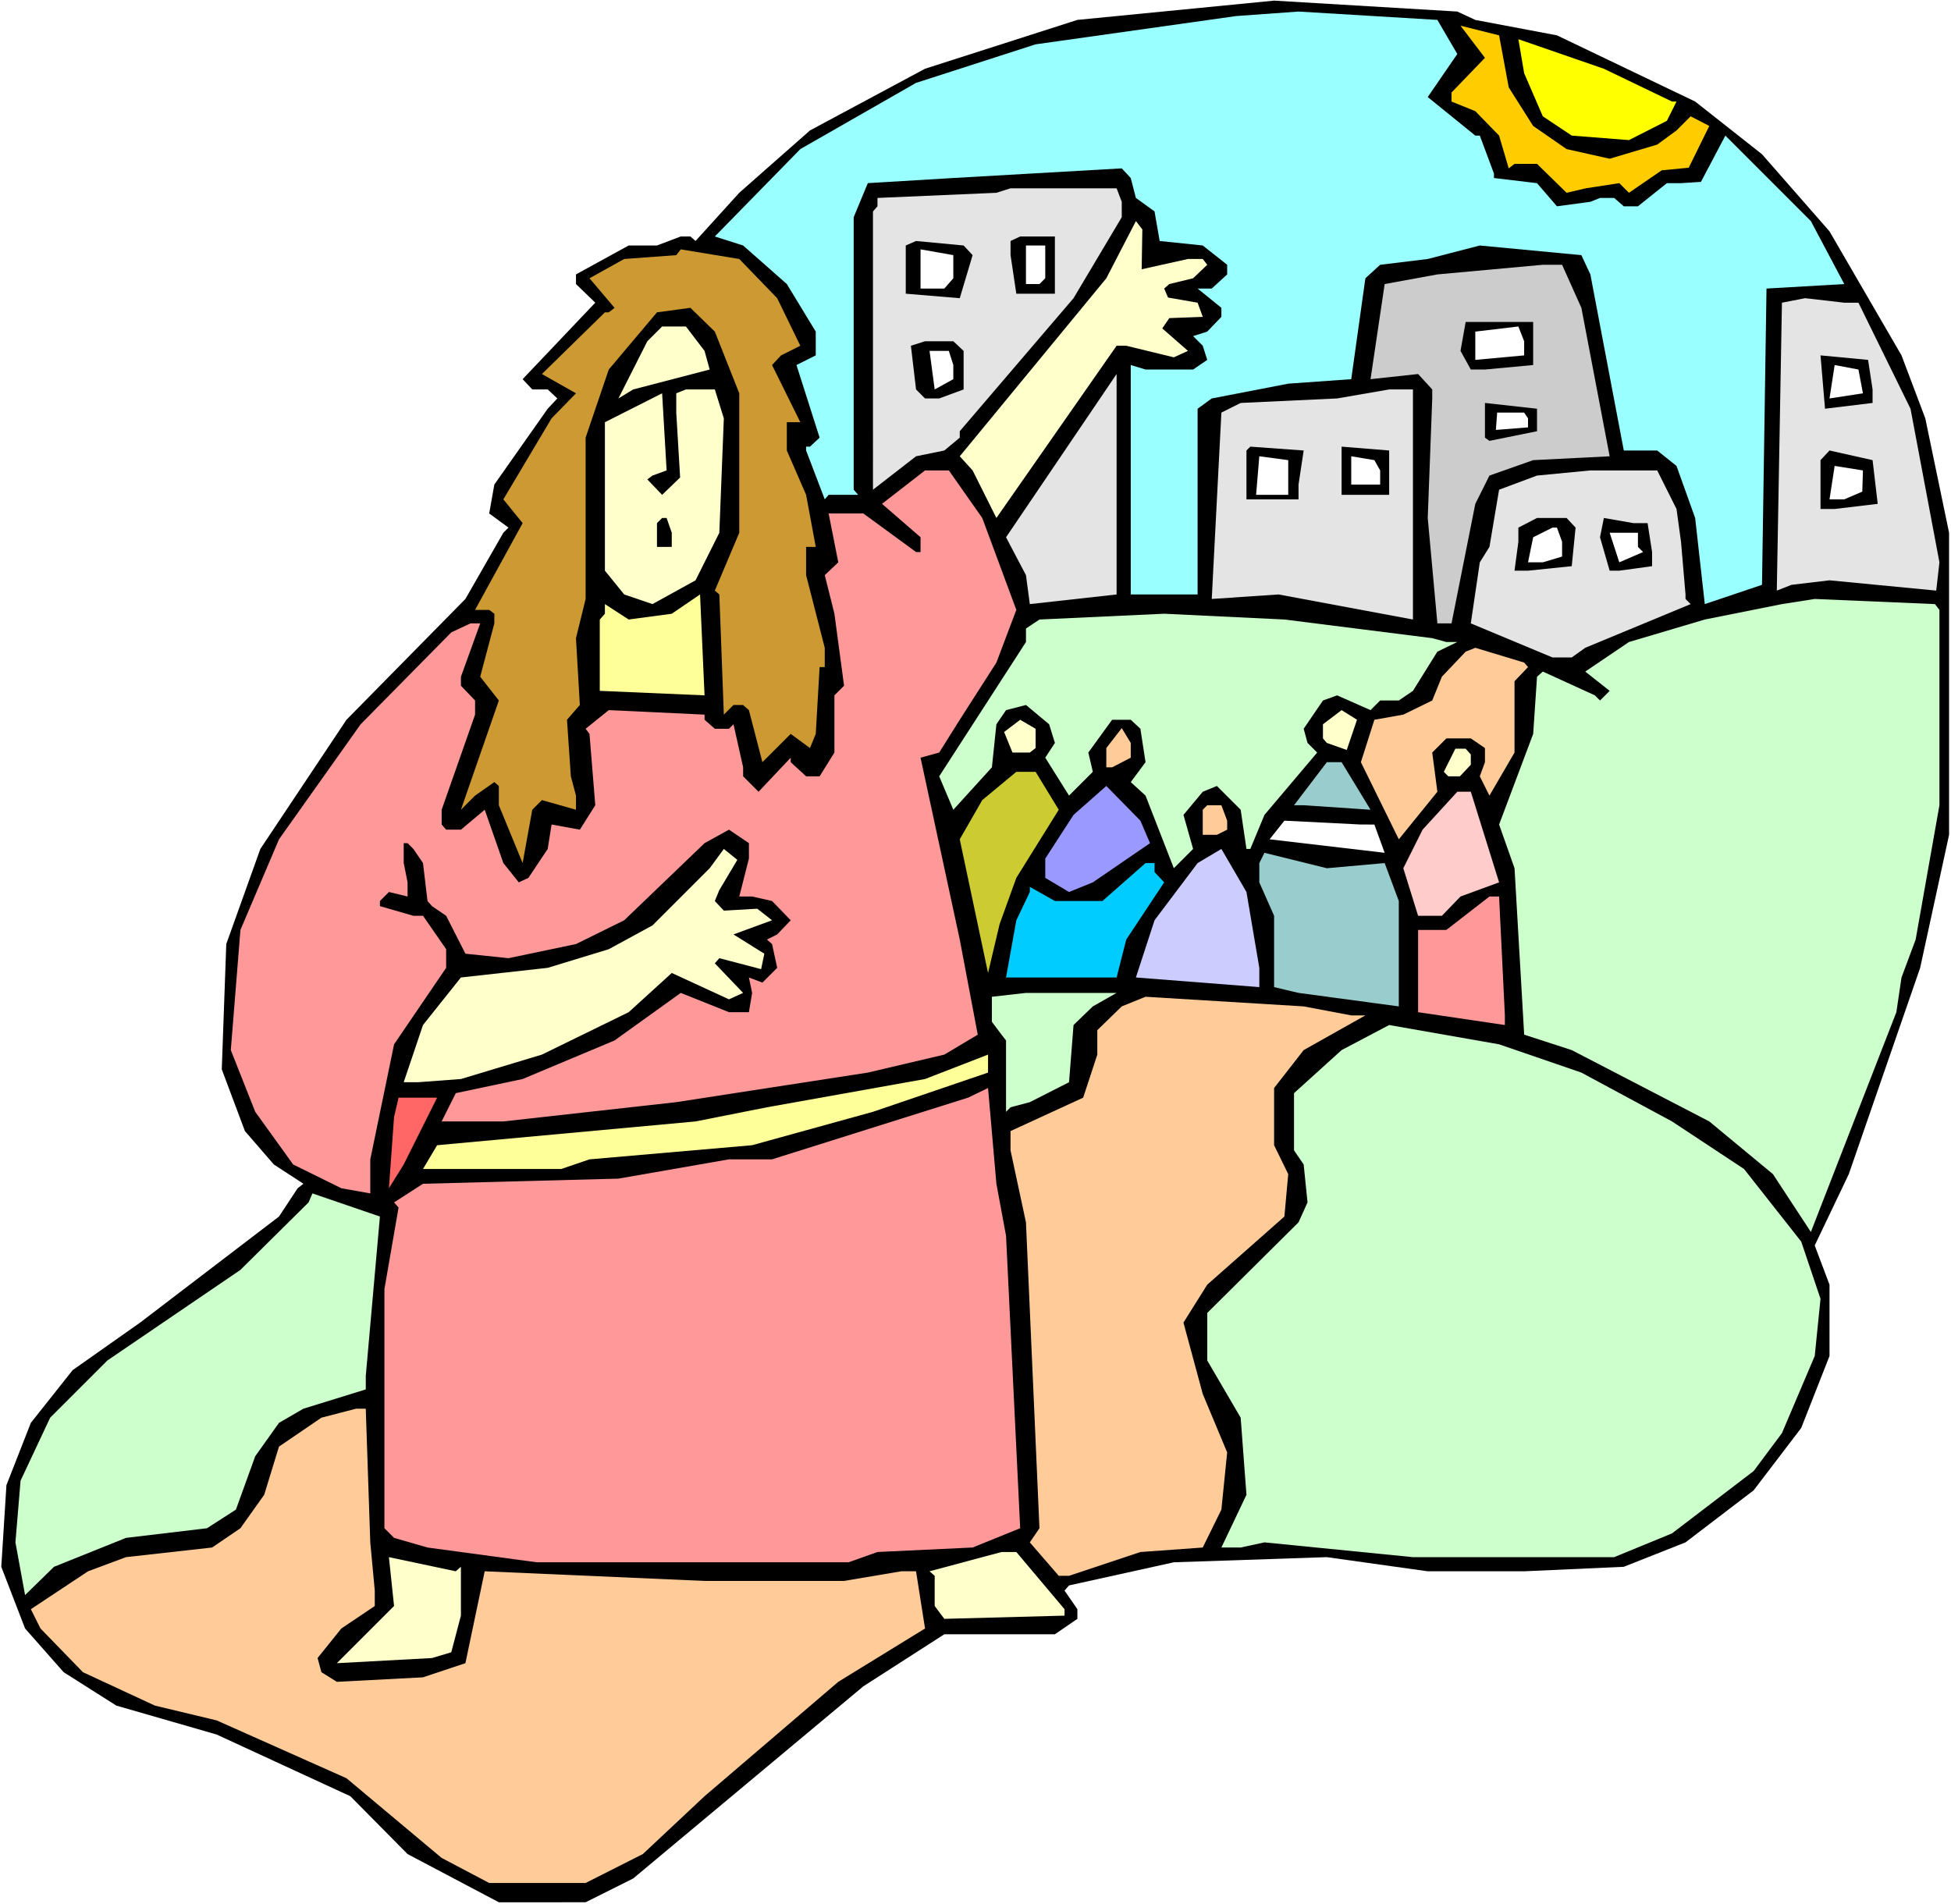 <?xml version="1.0" encoding="UTF-8" standalone="no"?>
<svg
   version="1.0"
   width="129.766mm"
   height="126.664mm"
   id="svg68"
   sodipodi:docname="Absalom 1.wmf"
   xmlns:inkscape="http://www.inkscape.org/namespaces/inkscape"
   xmlns:sodipodi="http://sodipodi.sourceforge.net/DTD/sodipodi-0.dtd"
   xmlns="http://www.w3.org/2000/svg"
   xmlns:svg="http://www.w3.org/2000/svg">
  <rect width="100%" height="100%" fill="#333333" stroke="none"/>
  <sodipodi:namedview
     id="namedview68"
     pagecolor="#ffffff"
     bordercolor="#000000"
     borderopacity="0.25"
     inkscape:showpageshadow="2"
     inkscape:pageopacity="0.0"
     inkscape:pagecheckerboard="0"
     inkscape:deskcolor="#d1d1d1"
     inkscape:document-units="mm" />
  <defs
     id="defs1">
    <pattern
       id="WMFhbasepattern"
       patternUnits="userSpaceOnUse"
       width="6"
       height="6"
       x="0"
       y="0" />
  </defs>
  <path
     style="fill:#ffffff;fill-opacity:1;fill-rule:evenodd;stroke:none"
     d="M 0,478.73 H 490.455 V 0 H 0 Z"
     id="path1" />
  <path
     style="fill:#000000;fill-opacity:1;fill-rule:evenodd;stroke:none"
     d="m 370.872,5.009 20.523,3.878 34.744,16.642 16.806,13.249 16.968,19.388 18.099,31.183 5.979,15.834 5.979,28.759 v 75.938 l -7.272,33.445 -17.938,51.864 -8.565,17.934 3.717,9.856 V 340.911 l -7.11,18.096 -11.958,15.672 -17.13,13.087 -15.514,6.14 -25.048,1.131 h -24.24 l -25.371,-3.555 -38.461,1.293 -26.341,5.816 -1.131,1.293 3.232,4.686 v 2.424 l -5.656,3.878 h -27.795 l -20.362,13.087 -57.853,48.309 -11.958,5.978 H 125.401 L 102.454,466.127 88.072,451.586 54.459,436.075 29.25,428.805 15.998,420.403 6.302,409.416 0.323,393.906 1.616,373.386 7.757,357.714 18.261,344.466 35.229,332.509 l 34.906,-26.659 4.686,-7.109 1.454,-1.131 -7.434,-4.847 -7.272,-8.402 -5.818,-15.511 1.131,-31.506 8.565,-23.912 21.654,-32.475 29.896,-30.375 9.534,-16.642 1.293,-1.293 -4.848,-3.555 1.293,-7.271 13.413,-19.065 2.424,-2.585 -2.424,-2.262 h -3.878 l -2.424,-2.585 18.261,-19.227 -4.848,-4.686 v -2.424 l 13.251,-7.271 h 7.11 l 5.979,-2.262 h 2.424 l 1.293,1.131 10.989,-12.118 17.776,-15.672 28.926,-15.511 38.299,-12.279 49.45,-4.847 46.056,2.747 z"
     id="path2" />
  <path
     style="fill:#99ffff;fill-opacity:1;fill-rule:evenodd;stroke:none"
     d="m 366.347,13.572 -7.434,10.825 11.958,9.694 h 1.131 l 3.555,9.533 v 1.131 l 10.827,1.293 5.01,5.816 8.403,-1.131 2.424,-0.969 h 3.555 l 2.424,2.1 h 3.555 l 7.272,-5.816 h 3.555 l 5.01,-0.323 6.141,-11.633 21.493,21.489 8.403,15.834 -19.554,1.131 -1.131,74.483 -14.382,4.847 -2.424,-21.65 -4.686,-13.087 -4.848,-3.878 h -8.403 l -8.403,-44.27 -2.262,-4.847 -25.533,-2.424 -13.09,3.393 -11.958,1.454 -3.717,3.393 -3.555,25.366 -15.837,1.131 -19.23,3.716 -3.555,2.585 V 149.452 H 284.254 V 91.771 l 3.717,1.131 h 11.958 l 3.555,-2.424 -1.131,-3.555 -2.424,-2.424 3.555,-1.131 3.555,-3.716 v -2.262 l -5.979,-4.847 h 3.555 l 3.878,-3.555 v -2.424 l -6.141,-4.847 -10.827,-1.131 -1.293,-7.432 -4.686,-3.393 -1.293,-5.009 -2.262,-2.424 -42.339,2.424 -21.493,1.293 -3.555,8.563 v 68.505 l 1.131,1.293 h -7.434 l -0.97,1.131 -4.686,-12.279 v -0.969 h 0.97 l 2.424,-2.262 -5.818,-18.257 4.848,-2.424 v -5.978 l -7.272,-11.956 -10.989,-9.694 -7.11,-2.262 21.493,-21.973 29.088,-16.642 30.058,-9.694 50.419,-7.109 15.675,-1.131 34.906,2.1 z"
     id="path3" />
  <path
     style="fill:#ffcc00;fill-opacity:1;fill-rule:evenodd;stroke:none"
     d="m 379.275,21.973 6.141,9.694 8.403,5.816 10.827,2.424 11.958,-3.555 4.848,-3.555 3.555,-3.555 4.686,2.424 -5.171,10.502 -6.787,0.646 -8.242,5.655 -2.424,-2.424 -8.403,1.293 -4.848,1.131 -7.434,-7.271 h -5.656 l -1.454,1.131 -2.424,-8.24 -5.979,-6.14 -5.979,-2.424 v -2.262 l 8.403,-8.725 -6.141,-8.078 9.696,2.424 z"
     id="path4" />
  <path
     style="fill:#ffff00;fill-opacity:1;fill-rule:evenodd;stroke:none"
     d="m 420.321,25.528 h 1.131 l -2.424,4.847 -9.534,4.847 -14.382,-1.131 -7.272,-4.847 -4.686,-10.825 -1.454,-8.563 21.493,7.432 z"
     id="path5" />
  <path
     style="fill:#e4e4e4;fill-opacity:1;fill-rule:evenodd;stroke:none"
     d="m 281.992,50.733 v 3.878 l -12.12,20.358 -28.603,33.445 v 1.616 l -3.878,3.231 -7.11,1.454 -10.827,8.402 V 53.156 l 1.131,-1.293 v -2.1 l 29.896,-1.293 3.555,-1.131 h 26.664 z"
     id="path6" />
  <path
     style="fill:#ffffcc;fill-opacity:1;fill-rule:evenodd;stroke:none"
     d="m 287.001,67.697 11.635,-2.585 h 3.717 l 1.131,1.454 -3.555,3.393 -5.979,1.454 -1.293,1.131 0.97,2.262 7.434,1.293 1.293,3.555 -8.403,0.323 -1.778,2.585 6.464,5.655 -3.555,1.616 -11.958,-2.908 h -2.424 l -30.219,43.301 -5.979,-11.956 -3.232,-3.555 36.845,-44.755 7.434,-14.38 1.616,2.1 z"
     id="path7" />
  <path
     style="fill:#000000;fill-opacity:1;fill-rule:evenodd;stroke:none"
     d="m 265.185,73.837 h -9.696 l -1.454,-9.694 v -3.555 l 2.424,-1.131 h 8.726 z"
     id="path8" />
  <path
     style="fill:#000000;fill-opacity:1;fill-rule:evenodd;stroke:none"
     d="m 244.501,64.143 -3.232,10.825 -13.574,-1.131 v -12.118 l 2.586,-1.131 11.958,1.131 z"
     id="path9" />
  <path
     style="fill:#ffffff;fill-opacity:1;fill-rule:evenodd;stroke:none"
     d="m 262.761,69.959 -1.454,1.454 h -3.394 v -9.694 h 4.848 z"
     id="path10" />
  <path
     style="fill:#cc9932;fill-opacity:1;fill-rule:evenodd;stroke:none"
     d="m 195.374,74.968 5.818,11.956 -4.848,2.424 -2.262,2.424 7.11,14.38 h -3.394 V 113.26 l 4.848,11.148 2.424,13.087 h -2.424 v 7.109 l 4.686,18.257 v 4.847 h -1.293 l -0.97,16.803 -1.454,3.555 -4.848,-3.555 -7.11,7.109 -3.394,-13.087 -1.454,-1.293 h -2.424 l -2.424,2.424 -1.131,-30.213 -1.131,-0.969 6.141,-14.541 V 98.88 l -6.141,-15.511 -6.141,-5.978 -8.403,1.131 -12.12,14.38 -5.818,17.126 v 40.554 l -2.424,9.856 0.97,16.803 -3.232,3.716 0.97,14.218 1.293,4.847 v 3.555 l -8.565,-2.424 -2.424,2.424 -2.424,13.41 -5.979,-14.541 v -4.847 l -1.131,-0.969 -4.848,3.393 -3.555,3.555 9.534,-27.467 -4.686,-5.978 3.555,-13.41 v -2.424 l -1.293,-0.969 h -3.555 l 11.958,-21.812 -4.848,-5.978 12.12,-20.358 6.141,-6.301 -8.565,-4.847 15.837,-15.511 h 0.97 l 1.454,-1.131 -6.302,-7.432 8.726,-4.847 13.09,-0.969 1.131,-1.454 14.706,2.424 z"
     id="path11" />
  <path
     style="fill:#ffffff;fill-opacity:1;fill-rule:evenodd;stroke:none"
     d="m 239.653,69.959 -2.262,2.585 h -5.979 v -9.856 l 8.242,1.454 z"
     id="path12" />
  <path
     style="fill:#cccccc;fill-opacity:1;fill-rule:evenodd;stroke:none"
     d="m 397.536,77.392 7.11,37.322 -19.23,0.969 -10.989,3.878 -3.555,7.109 -5.979,30.052 h -3.555 l -2.424,-26.497 1.131,-30.052 v -2.262 l -3.555,-3.878 -11.958,1.293 3.555,-23.912 13.251,-2.424 26.502,-2.424 h 4.848 z"
     id="path13" />
  <path
     style="fill:#e4e4e4;fill-opacity:1;fill-rule:evenodd;stroke:none"
     d="m 467.185,76.099 13.09,26.659 7.272,38.615 -0.808,7.109 -26.826,-2.585 -9.534,1.131 -3.717,1.454 1.293,-72.383 5.818,-1.131 9.858,1.131 z"
     id="path14" />
  <path
     style="fill:#000000;fill-opacity:1;fill-rule:evenodd;stroke:none"
     d="m 385.416,91.771 -12.12,1.131 h -3.555 l -2.586,-4.686 1.293,-7.271 h 16.968 z"
     id="path15" />
  <path
     style="fill:#ffffcc;fill-opacity:1;fill-rule:evenodd;stroke:none"
     d="m 177.113,88.217 1.293,4.686 -19.23,5.009 -3.717,2.262 7.272,-14.38 3.717,-3.716 h 5.979 z"
     id="path16" />
  <path
     style="fill:#ffffff;fill-opacity:1;fill-rule:evenodd;stroke:none"
     d="m 383.153,89.348 -12.282,1.131 v -7.109 l 10.827,-1.293 1.454,3.716 z"
     id="path17" />
  <path
     style="fill:#000000;fill-opacity:1;fill-rule:evenodd;stroke:none"
     d="m 242.238,88.217 v 9.694 l -6.141,2.262 h -3.555 l -2.262,-2.262 -1.293,-10.987 3.555,-1.131 h 7.11 z"
     id="path18" />
  <path
     style="fill:#ffffff;fill-opacity:1;fill-rule:evenodd;stroke:none"
     d="m 239.653,91.771 v 3.555 l -4.686,2.585 -1.293,-9.694 h 4.848 z"
     id="path19" />
  <path
     style="fill:#000000;fill-opacity:1;fill-rule:evenodd;stroke:none"
     d="m 470.74,97.911 v 3.393 l -11.958,1.454 -1.131,-13.41 11.958,1.131 z"
     id="path20" />
  <path
     style="fill:#ffffff;fill-opacity:1;fill-rule:evenodd;stroke:none"
     d="m 468.316,98.88 -8.403,1.293 1.293,-8.402 5.979,1.131 z"
     id="path21" />
  <path
     style="fill:#e4e4e4;fill-opacity:1;fill-rule:evenodd;stroke:none"
     d="m 258.883,151.875 -0.97,-7.271 -5.01,-9.533 27.795,-41.039 V 149.452 Z"
     id="path22" />
  <path
     style="fill:#ffffcc;fill-opacity:1;fill-rule:evenodd;stroke:none"
     d="m 181.961,105.182 -1.131,28.759 -5.979,11.956 -10.827,5.978 -7.11,-2.424 -4.848,-5.978 v -37.322 l 14.382,-7.271 1.131,19.388 -3.555,1.293 -1.293,0.969 3.717,3.878 4.525,-4.362 -0.97,-16.318 v -4.847 l 2.424,-0.969 h 7.272 z"
     id="path23" />
  <path
     style="fill:#e4e4e4;fill-opacity:1;fill-rule:evenodd;stroke:none"
     d="m 355.196,155.753 -33.774,-6.301 -16.806,1.131 2.424,-46.855 4.848,-2.424 24.24,-1.131 13.09,-2.262 h 5.979 z"
     id="path24" />
  <path
     style="fill:#000000;fill-opacity:1;fill-rule:evenodd;stroke:none"
     d="m 386.385,108.413 -11.958,2.424 -1.131,-0.808 v -8.725 l 13.09,1.454 z"
     id="path25" />
  <path
     style="fill:#ffffff;fill-opacity:1;fill-rule:evenodd;stroke:none"
     d="m 384.123,105.182 v 2.262 l -8.08,0.646 0.323,-4.362 h 6.787 z"
     id="path26" />
  <path
     style="fill:#000000;fill-opacity:1;fill-rule:evenodd;stroke:none"
     d="m 326.432,121.823 v 3.716 H 313.342 V 113.26 l 0.97,-0.969 13.413,0.969 z"
     id="path27" />
  <path
     style="fill:#000000;fill-opacity:1;fill-rule:evenodd;stroke:none"
     d="M 349.217,124.408 H 337.259 V 112.291 L 349.217,113.26 Z"
     id="path28" />
  <path
     style="fill:#000000;fill-opacity:1;fill-rule:evenodd;stroke:none"
     d="m 472.033,126.67 -10.827,1.293 h -3.555 v -12.279 l 2.262,-2.424 10.827,2.424 z"
     id="path29" />
  <path
     style="fill:#ffffff;fill-opacity:1;fill-rule:evenodd;stroke:none"
     d="m 323.846,124.408 h -8.08 l 0.808,-9.694 7.272,0.969 z"
     id="path30" />
  <path
     style="fill:#ffffff;fill-opacity:1;fill-rule:evenodd;stroke:none"
     d="m 346.955,118.269 v 3.555 h -7.272 v -7.109 l 5.818,0.969 z"
     id="path31" />
  <path
     style="fill:#ffffff;fill-opacity:1;fill-rule:evenodd;stroke:none"
     d="m 468.155,123.6 -4.525,1.939 h -3.717 l 1.293,-8.402 7.11,1.131 z"
     id="path32" />
  <path
     style="fill:#ff9999;fill-opacity:1;fill-rule:evenodd;stroke:none"
     d="m 246.925,130.225 8.565,23.104 -5.01,13.249 -9.211,14.38 -5.171,8.24 -4.686,1.293 9.858,45.724 4.525,23.912 -8.403,5.009 -19.23,4.524 -48.157,7.432 -43.47,4.847 h -15.514 l 3.555,-7.109 16.806,-3.555 23.109,-9.694 16.645,-11.956 12.12,4.847 h 5.01 l 0.808,-4.847 -0.808,-3.878 3.394,1.293 3.717,-3.716 -1.293,-5.978 -1.293,-1.131 2.586,-1.293 3.394,-3.555 -4.686,-4.847 -5.01,-1.131 h -3.232 l 2.424,-9.533 v -3.878 l -5.01,-3.393 -6.141,3.393 -20.2,19.388 -12.12,5.978 -16.968,3.555 -10.827,-1.131 -4.848,-9.533 -3.555,-2.424 -1.131,-1.293 -1.131,-9.533 -2.424,-3.555 -1.454,-1.454 h -0.97 v 5.009 l 0.97,4.847 v 3.555 l -4.686,-1.131 -2.262,2.262 v 1.293 l 8.403,2.424 h 2.424 l 5.818,8.402 v 4.686 l -13.09,19.227 -5.979,28.921 v 8.563 l -7.272,-1.293 -12.12,-5.978 -9.534,-13.249 -6.141,-15.511 2.424,-30.213 9.696,-22.781 20.523,-28.921 22.786,-23.104 4.848,-2.262 h 2.424 l -4.848,13.41 v 2.262 l 3.555,3.716 v 3.555 l -8.403,23.912 v 3.716 l 1.131,1.293 h 3.717 l 5.979,-5.009 4.686,13.41 3.878,4.847 2.424,-1.131 4.848,-7.271 0.97,-6.14 7.11,1.293 3.878,-6.14 -1.454,-17.934 -0.97,-1.293 5.818,-4.686 24.078,1.131 v 1.293 l 2.586,2.262 h 3.555 l 1.131,-1.131 2.424,10.825 v 2.262 l 3.878,3.878 8.08,-8.563 v 1.131 l 3.878,3.555 h 3.394 l 3.717,-5.978 v -14.38 l 2.424,-2.424 -2.424,-18.096 -2.424,-9.694 3.394,-3.231 -2.424,-12.279 h 8.726 l 13.251,9.694 h 1.131 v -3.716 l -9.696,-8.402 10.827,-8.402 h 5.979 z"
     id="path33" />
  <path
     style="fill:#e4e4e4;fill-opacity:1;fill-rule:evenodd;stroke:none"
     d="m 421.452,127.963 1.131,8.24 1.131,13.249 v 1.131 l 1.293,1.293 -26.502,10.987 -3.394,2.424 h -4.848 l -20.523,-8.563 2.262,-15.349 2.424,-3.878 2.424,-14.38 9.534,-3.555 13.413,-1.293 h 16.806 z"
     id="path34" />
  <path
     style="fill:#000000;fill-opacity:1;fill-rule:evenodd;stroke:none"
     d="m 168.872,133.941 v 3.555 h -3.717 v -5.978 l 1.293,-1.293 h 1.131 z"
     id="path35" />
  <path
     style="fill:#000000;fill-opacity:1;fill-rule:evenodd;stroke:none"
     d="m 396.081,132.648 -0.97,9.694 -10.989,1.131 h -3.394 l 0.97,-7.271 v -3.555 l 4.686,-2.424 h 7.434 z"
     id="path36" />
  <path
     style="fill:#000000;fill-opacity:1;fill-rule:evenodd;stroke:none"
     d="m 414.18,131.517 1.131,7.271 v 3.555 l -8.242,1.131 h -2.424 l -2.424,-8.402 0.97,-4.847 7.434,1.293 z"
     id="path37" />
  <path
     style="fill:#ffffff;fill-opacity:1;fill-rule:evenodd;stroke:none"
     d="m 392.688,136.203 v 3.716 l -4.848,1.454 h -3.717 l 1.293,-6.301 4.848,-2.424 h 1.131 z"
     id="path38" />
  <path
     style="fill:#ffffff;fill-opacity:1;fill-rule:evenodd;stroke:none"
     d="m 411.756,137.495 1.293,1.293 -5.979,2.585 -2.424,-7.432 h 7.11 z"
     id="path39" />
  <path
     style="fill:#ffff99;fill-opacity:1;fill-rule:evenodd;stroke:none"
     d="M 150.773,173.687 V 155.753 l 1.293,-1.454 v -2.424 l 5.979,3.878 10.827,-1.454 7.11,-4.847 1.131,25.366 z"
     id="path40" />
  <path
     style="fill:#ccffcc;fill-opacity:1;fill-rule:evenodd;stroke:none"
     d="m 487.547,153.329 v 49.117 l -5.979,33.768 -3.555,9.533 -1.293,8.725 -21.493,55.257 -9.534,-14.541 -15.998,-13.249 -34.582,-17.934 -11.958,-3.878 -2.424,-41.846 -3.878,-10.987 8.565,-22.781 0.97,-14.38 1.454,-1.293 13.09,5.978 1.293,1.293 2.424,-2.424 -6.141,-4.847 10.989,-7.432 19.069,-5.655 19.392,-3.878 8.242,-1.293 30.219,1.293 z"
     id="path41" />
  <path
     style="fill:#ccffcc;fill-opacity:1;fill-rule:evenodd;stroke:none"
     d="m 360.044,160.438 3.555,0.969 h 2.747 l -5.01,2.424 -6.141,9.856 -3.555,2.424 h -4.686 l -2.424,2.424 -8.403,-3.716 -3.555,1.293 -4.848,7.109 0.97,3.555 2.424,2.424 -13.251,15.672 -3.555,8.563 h -0.97 l -1.454,-9.856 -5.979,-5.978 -3.555,1.454 -4.848,5.816 2.424,8.563 -4.848,4.847 -7.11,-18.257 -3.717,-3.393 3.717,-5.009 -1.293,-8.402 -2.424,-2.262 h -4.686 l -5.979,8.24 1.131,4.847 -5.979,5.978 -5.979,-9.533 2.424,-3.716 -1.454,-4.686 -5.818,-4.847 -5.01,1.293 -2.424,3.555 -1.131,10.825 -9.696,10.664 -3.555,-8.402 21.816,-33.768 v -3.393 l 3.394,-2.262 31.35,-1.454 30.219,1.454 z"
     id="path42" />
  <path
     style="fill:#ffcc99;fill-opacity:1;fill-rule:evenodd;stroke:none"
     d="m 384.123,167.709 -3.394,3.555 v 17.934 l -6.302,10.825 -2.424,-4.847 1.293,-3.555 v -3.555 l -3.555,-2.424 h -6.141 l -3.555,3.555 1.293,9.856 -9.696,11.956 -9.534,-19.388 3.394,-10.664 7.272,-1.293 7.272,-3.555 2.424,-5.978 5.979,-6.301 2.424,-0.969 12.282,3.716 z"
     id="path43" />
  <path
     style="fill:#ffffcc;fill-opacity:1;fill-rule:evenodd;stroke:none"
     d="m 338.552,188.551 -5.01,-1.777 -0.97,-1.131 v -3.555 l 4.686,-3.555 3.878,2.424 z"
     id="path44" />
  <path
     style="fill:#ffffcc;fill-opacity:1;fill-rule:evenodd;stroke:none"
     d="m 260.337,188.067 -1.454,1.131 h -4.363 l -2.101,-5.17 4.04,-3.07 3.878,2.262 z"
     id="path45" />
  <path
     style="fill:#ffcc99;fill-opacity:1;fill-rule:evenodd;stroke:none"
     d="m 284.254,190.49 -4.686,2.424 h -1.454 v -4.847 l 3.878,-5.009 2.262,3.716 z"
     id="path46" />
  <path
     style="fill:#ffffcc;fill-opacity:1;fill-rule:evenodd;stroke:none"
     d="m 369.74,189.682 v 2.585 l -2.747,2.908 h -2.909 l -1.131,-1.131 2.909,-5.816 h 2.586 z"
     id="path47" />
  <path
     style="fill:#99cccc;fill-opacity:1;fill-rule:evenodd;stroke:none"
     d="m 344.531,203.577 -16.806,-1.131 h -2.424 l 8.242,-10.825 h 3.717 z"
     id="path48" />
  <path
     style="fill:#cccc32;fill-opacity:1;fill-rule:evenodd;stroke:none"
     d="m 266.155,203.577 -10.666,17.126 -4.202,11.633 -2.909,12.279 -7.11,-33.606 5.656,-9.856 8.565,-7.109 h 4.848 z"
     id="path49" />
  <path
     style="fill:#9999ff;fill-opacity:1;fill-rule:evenodd;stroke:none"
     d="m 289.102,211.979 -14.382,9.856 -5.979,2.424 -5.979,-3.555 v -4.847 l 7.11,-10.987 8.242,-7.271 8.565,8.725 z"
     id="path50" />
  <path
     style="fill:#ffcccc;fill-opacity:1;fill-rule:evenodd;stroke:none"
     d="m 376.851,221.834 -9.696,3.555 -4.686,4.847 h -5.979 l -3.717,-11.956 4.848,-9.694 8.726,-9.533 h 3.394 z"
     id="path51" />
  <path
     style="fill:#ffcc99;fill-opacity:1;fill-rule:evenodd;stroke:none"
     d="m 308.494,206.324 v 2.262 l -2.586,1.293 h -3.555 v -6.301 l 1.131,-1.131 h 3.555 z"
     id="path52" />
  <path
     style="fill:#ffffff;fill-opacity:1;fill-rule:evenodd;stroke:none"
     d="m 345.5,207.293 2.586,7.109 -28.926,-3.393 3.717,-4.686 19.23,0.969 z"
     id="path53" />
  <path
     style="fill:#ffffcc;fill-opacity:1;fill-rule:evenodd;stroke:none"
     d="m 180.83,223.773 -1.131,2.747 2.262,2.424 8.403,-0.485 3.717,2.908 -9.696,3.555 7.757,4.847 -0.808,3.878 -10.504,-2.747 -1.131,1.293 7.11,7.432 -3.555,1.616 -14.382,-6.624 -10.827,9.856 -21.816,10.664 -20.362,6.14 -10.827,0.808 h -3.555 l 4.848,-14.38 9.534,-11.956 21.816,-2.424 15.352,-4.686 10.989,-5.978 14.382,-14.38 3.555,-4.847 3.394,2.747 z"
     id="path54" />
  <path
     style="fill:#ccccff;fill-opacity:1;fill-rule:evenodd;stroke:none"
     d="m 316.574,243.323 v 4.847 l -31.027,-2.424 4.686,-14.38 10.827,-14.38 5.979,-3.555 6.302,10.825 z"
     id="path55" />
  <path
     style="fill:#99cccc;fill-opacity:1;fill-rule:evenodd;stroke:none"
     d="m 348.086,216.987 3.555,9.533 v 26.497 l -25.21,-3.393 -6.141,-1.454 V 230.236 l -3.717,-8.402 v -4.847 l 1.293,-2.585 15.675,3.878 z"
     id="path56" />
  <path
     style="fill:#00ccff;fill-opacity:1;fill-rule:evenodd;stroke:none"
     d="m 290.233,219.249 2.424,2.585 -9.534,14.38 -2.424,9.533 h -27.795 l 2.586,-14.38 3.394,-7.109 v -1.293 l 6.302,3.555 h 11.958 l 10.827,-9.533 h 2.262 z"
     id="path57" />
  <path
     style="fill:#ff9999;fill-opacity:1;fill-rule:evenodd;stroke:none"
     d="m 378.305,255.279 v 2.424 l -21.816,-3.231 v -20.681 h 7.11 l 10.827,-8.402 h 2.424 z"
     id="path58" />
  <path
     style="fill:#ccffcc;fill-opacity:1;fill-rule:evenodd;stroke:none"
     d="m 274.72,253.017 -4.848,4.686 -1.131,14.38 -9.858,5.009 -4.848,1.293 -1.131,1.131 v -17.934 l -1.131,-1.454 -2.424,-3.231 v -6.301 l 8.565,-0.969 h 22.786 z"
     id="path59" />
  <path
     style="fill:#ffcc99;fill-opacity:1;fill-rule:evenodd;stroke:none"
     d="m 339.683,255.279 h 3.555 l -15.514,8.725 -7.434,9.533 v 14.38 l 3.555,7.271 -0.97,10.664 -19.392,17.126 -5.979,9.533 4.848,17.934 6.141,14.703 -1.454,14.38 -4.686,9.533 -15.675,1.131 -17.938,5.978 h -2.586 l -7.272,-8.402 2.424,-3.555 -3.394,-76.907 -3.878,-18.096 v -4.847 l 18.261,-8.402 3.555,-10.825 v -6.14 l 6.141,-5.978 5.979,-2.424 39.754,2.424 z"
     id="path60" />
  <path
     style="fill:#ccffcc;fill-opacity:1;fill-rule:evenodd;stroke:none"
     d="m 397.536,269.659 22.786,12.279 18.099,11.956 14.382,18.257 4.848,14.38 -1.454,14.38 -8.242,19.388 -7.11,9.533 -20.523,15.672 -14.544,5.978 H 355.196 l -37.33,-3.716 -5.979,1.293 h -4.848 l 6.302,-13.249 -1.454,-19.388 -8.403,-14.38 v -11.956 l 22.947,-22.781 2.262,-5.009 -0.97,-9.533 -2.424,-3.555 V 274.829 l 11.958,-10.825 11.958,-6.301 27.634,4.847 z"
     id="path61" />
  <path
     style="fill:#ffff99;fill-opacity:1;fill-rule:evenodd;stroke:none"
     d="m 219.453,279.515 -30.381,8.402 -40.885,3.555 -7.11,2.424 h -34.744 l 3.555,-5.978 64.963,-5.978 17.938,-3.555 39.754,-7.109 15.837,-6.14 v 4.524 z"
     id="path62" />
  <path
     style="fill:#ff9999;fill-opacity:1;fill-rule:evenodd;stroke:none"
     d="m 252.904,310.698 3.555,73.514 -11.958,4.847 -23.917,1.131 -7.272,2.585 h -78.376 l -27.472,-3.716 -8.403,-2.424 -2.424,-2.424 V 324.108 l 3.555,-20.519 -1.131,-1.293 7.272,-4.686 49.126,-1.293 27.795,-4.847 h 10.827 l 49.288,-15.511 5.01,-2.424 2.101,24.074 z"
     id="path63" />
  <path
     style="fill:#ff6666;fill-opacity:1;fill-rule:evenodd;stroke:none"
     d="m 101.485,292.763 -3.717,5.978 1.293,-17.934 1.131,-4.847 h 9.696 z"
     id="path64" />
  <path
     style="fill:#ccffcc;fill-opacity:1;fill-rule:evenodd;stroke:none"
     d="m 91.95,345.92 v 3.393 l -15.675,4.847 -6.141,3.555 -5.979,8.402 -4.848,13.41 -7.272,4.686 -20.362,2.424 -18.099,7.271 -7.272,7.109 -2.424,-13.249 1.293,-15.511 7.434,-15.834 14.382,-14.38 33.451,-22.781 17.13,-16.965 0.97,-2.262 16.968,5.816 z"
     id="path65" />
  <path
     style="fill:#ffcc99;fill-opacity:1;fill-rule:evenodd;stroke:none"
     d="m 93.081,387.766 1.131,12.118 v 3.878 l -8.403,5.655 -5.979,7.432 0.97,3.555 3.878,2.424 21.654,-1.131 10.666,-3.555 4.848,-23.104 55.267,2.424 h 35.067 l 14.382,-2.424 h 3.717 l 2.262,14.38 -21.816,13.41 -33.613,28.759 -15.514,14.541 -14.382,7.271 h -24.24 l -11.958,-6.301 -23.917,-20.035 -32.643,-14.541 -15.514,-3.716 -18.099,-8.402 -10.666,-10.987 -2.424,-4.847 14.382,-9.533 9.534,-3.555 21.654,-2.424 7.11,-4.847 5.979,-8.402 3.717,-12.118 10.666,-7.271 8.726,-2.262 h 2.424 z"
     id="path66" />
  <path
     style="fill:#ffffcc;fill-opacity:1;fill-rule:evenodd;stroke:none"
     d="m 267.609,404.569 v 1.616 l -30.219,0.808 -2.424,-3.231 v -7.594 l -1.293,-1.131 18.099,-4.847 h 3.717 z"
     id="path67" />
  <path
     style="fill:#ffffcc;fill-opacity:1;fill-rule:evenodd;stroke:none"
     d="m 115.867,393.906 v 12.279 l -2.424,9.209 -4.848,1.454 -23.917,1.293 14.382,-14.38 -1.293,-12.279 16.806,3.555 z"
     id="path68" />
</svg>
